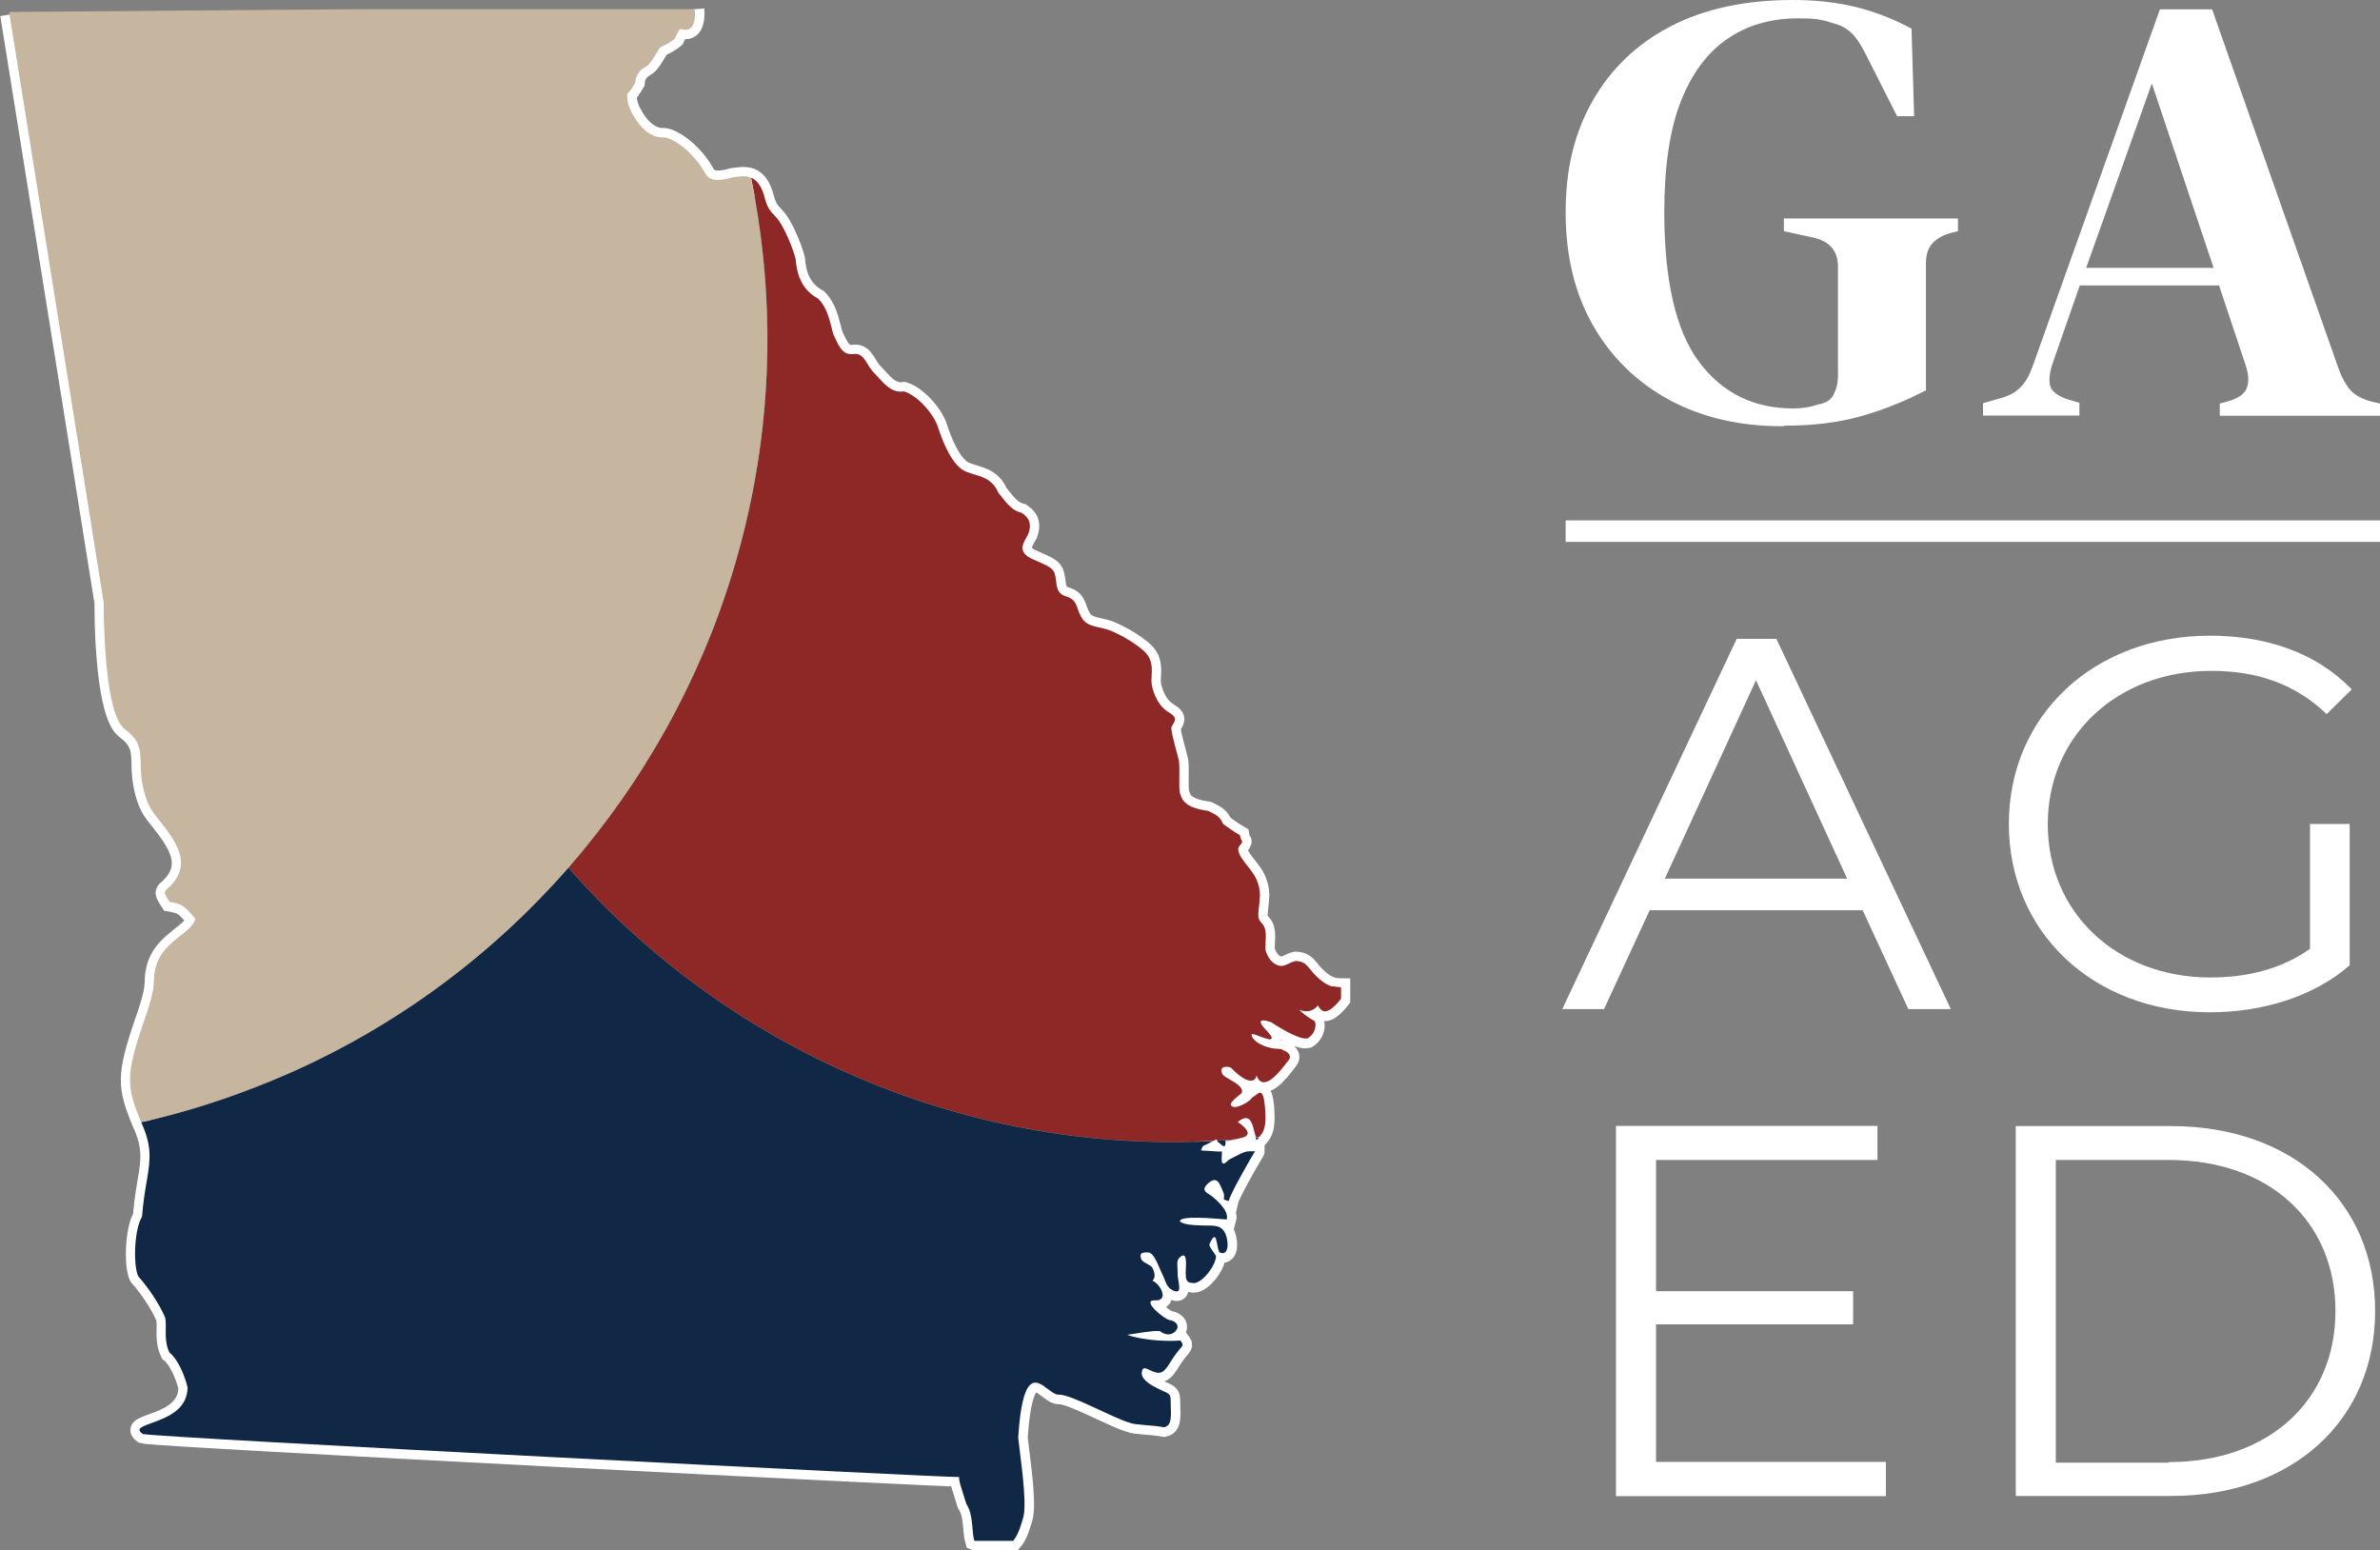 <?xml version="1.0" encoding="UTF-8"?>
<svg id="Layer_1" data-name="Layer 1" xmlns="http://www.w3.org/2000/svg" width="127.16" height="82.82" viewBox="0 0 127.16 82.82">
  <rect x="0" y="0" width="127.16" height="82.82" fill="#808080" stroke="none"/>
  <defs>
    <style>
      .cls-1, .cls-2, .cls-3 {
        fill: none;
      }

      .cls-4 {
        fill: #fff;
      }

      .cls-5 {
        fill: #8e2826;
      }

      .cls-6 {
        fill: #c6b59f;
      }

      .cls-7 {
        fill: #102846;
      }

      .cls-2, .cls-3 {
        stroke: #fff;
        stroke-miterlimit: 10;
      }

      .cls-3 {
        stroke-width: .5px;
      }
    </style>
  </defs>
  <g>
    <polygon class="cls-1" points="19.38 .49 .51 .49 .51 .64 15.41 .52 19.38 .49"/>
    <path class="cls-2" d="m37.13.49c.03.36.04,1.35-.78,1.05-.15.18-.29.53-.29.53-.41.35-.75.39-.83.53-.1.16-.46.81-.66.93s-.57.29-.62.89c-.21.36-.36.56-.41.56-.04.12-.03.55.2.99.22.44.81,1.43,1.77,1.37.41.05,1.34.6,2.03,1.67.24.39.33.83,1.59.47.34-.05.69-.11,1,.01.3.12.57.43.74,1.12.19.72.46.78.75,1.19.29.41.72,1.37.89,2.03.06.81.31,1.64,1.2,2.12.57.57.66,1.42.83,1.95.24.48.39.9.77,1,.1.03.21.04.34.01.55-.04.64.6,1.05,1.01.41.4.84,1.11,1.61.99.66.21,1.5,1.08,1.79,1.86.25.8.78,2.13,1.5,2.42.51.2.97.25,1.33.56.16.13.3.31.41.57.54.7.78.96,1.25,1.08.46.3.52.66.35,1.13-.22.43-.7.97.32,1.38.78.35,1.05.42,1.13.89.09.45,0,.89.59,1.07.59.18.51.58.77,1.05.27.52.66.51,1.35.69.69.2,2.01,1.01,2.24,1.43.29.42.18.95.18,1.31-.01.43.3,1.33.89,1.68.59.35.34.48.17.83,0,.36.33,1.41.41,1.79.06.43-.03,1.52.06,1.74.09.22.12.75,1.5.93.63.3.64.39.81.71.66.47.69.47.89.59.08.44.19.24.08.44-.12.18-.32.23,0,.77.39.6.94.96.99,1.97-.05,1.02-.23,1.2.12,1.55.32.36.13.96.18,1.44.19.57.51.77.78.81.27.04.53-.21.83-.26.39.02.54.15.77.44.24.31.73.82,1.2.93.15.04.32.06.44.06v.62c-.42.53-.94,1-1.23.35-.2.25-.54.43-1.01.23.37.37.69.52.81.6.12.1.12.64-.35.93-.47.14-1.97-.87-1.97-.87,0,0-.01,0-.02,0-.11-.04-.61-.2-.51.06.09.28.85.81.47.87-.58-.12-1.13-.5-.93-.12.21.38.93.62,1.35.62.08,0,.16.01.24.03.32.08.56.31.36.56-.02.03-.06.08-.1.13-.36.47-1.26,1.67-1.63.7-.02.3-.41.59-1.37-.42-.41-.12-.64.05-.41.41.28.24,1.16.55.99.96-.37.3-.77.6-.48.72.25.12.96-.3,1.02-.47.35-.18.6-.73.71.53.08,1.05-.08,1.3-.31,1.56-.04.05-.08.1-.13.15-.02-.04-.03-.08-.05-.13-.16-.49-.2-1.45-.97-.82.29.19.9.68.23.84-.15.04-.28.07-.39.09-.34.07-.48.08-.5.03,0,0,0,0,0,0,0,0,0,0,0,0,.02.05.05.17,0,.28-.05.11-.3-.13-.41-.26-.04-.04-.06-.06-.06-.06l-.16.08-.55.27-.11.23.94.05h.19c0,.33-.14.98.36.45.61-.31.77-.41,1-.45.11-.02.22-.02.41-.02,0,0,0,.01-.01.02-.46.77-1.32,2.29-1.4,2.65-.48-.1-.13-.1-.3-.48-.16-.37-.29-.9-.78-.48s-.03.54.2.72c.21.18.91.76.77,1.23-.64-.05-2.61-.24-2.49.12.26.15.54.18,1.19.2.66.01,1.02-.05,1.25.48.19.53.12,1.19-.35.95-.17-.41-.12-1.34-.53-.41.04.21.24.38.36.62-.01.49-.72,1.44-1.2,1.44-.27-.04-.47.03-.41-.81.06-.88-.2-.7-.36-.53-.16.17-.08.42-.08.77-.03.4.3,1.16-.17.99-.47-.17-.45-.53-.65-.89-.18-.36-.42-1.17-.77-1.17s-.46.03-.35.38c.15.21.48.26.59.44.11.22.2.52,0,.69.43.16.91,1.1.14,1.05-.76-.03.48,1,.77,1.05.3.05.51.24.41.47-.1.23-.46.47-.93.12-.45-.03-1.26.14-1.74.2,1.01.36,2.52.35,2.84.3.24.31.12.24-.23.72-.37.48-.54,1.01-.93,1.01s-.77-.43-.87-.14c-.1.29.04.58.77.95s.75.22.75.87c.02.67.06,1.15-.36,1.23-.6-.12-1.59-.12-1.83-.24-.89-.25-3.18-1.55-3.8-1.5-.18,0-.37-.15-.6-.32-.61-.47-1.33-.95-1.56,2.61.09.91.47,3.25.29,4.2-.14.48-.27.97-.56,1.32h-2.03s-.05-.02-.05-.02c-.13-.42-.04-1.41-.42-1.95-.24-.78-.43-1.3-.38-1.44-.75.03-43.08-2.12-43.62-2.3-.97-.66,2.39-.43,2.39-2.49-.15-.66-.55-1.55-.96-1.85-.35-.69-.12-1.45-.24-1.89-.32-.75-.9-1.59-1.43-2.19-.27-.51-.24-2.48.2-3.2.13-1.7.46-2.52.39-3.48-.03-.45-.15-.93-.44-1.56,0,0,0,0,0,0-.78-1.87-.84-2.49.12-5.29.88-2.49.36-1.96.71-3.15.45-1.28,1.94-1.7,2.06-2.42-.6-.72-.72-.79-1.37-.9-.47-.72-.23-.47.24-1.07.43-.6.61-1.27-.17-2.45-.78-1.18-1.2-1.23-1.5-2.67-.3-1.47.24-2.14-.95-3.03-.53-.39-.82-1.79-.97-3.21-.19-1.76-.17-3.56-.17-3.56l-1.03-6.44L.51.78"/>
    <path class="cls-7" d="m67.06,61.49c-.18,0-.3,0-.41.02h.4s0-.01.01-.02Z"/>
    <path class="cls-7" d="m67.14,60.91c.04-.05.09-.1.13-.15-.06,0-.12.01-.18.02.02.05.03.09.05.13Z"/>
    <path class="cls-7" d="m65.45,61.2c.05-.12.03-.24,0-.28-.14,0-.28.02-.42.03.12.12.37.37.41.26Z"/>
    <path class="cls-7" d="m65.96,60.89c-.17.01-.33.02-.5.03.02.05.16.04.5-.03Z"/>
    <path class="cls-7" d="m65.65,64.16c.08-.36.94-1.88,1.4-2.65h-.4c-.23.04-.4.14-1,.45-.5.53-.36-.12-.36-.44h-.19s-.94-.06-.94-.06l.11-.23.55-.27c-6.83.35-13.49-.95-19.51-3.62-5.69-2.52-10.81-6.27-14.94-10.98-4.05,4.63-9.11,8.42-14.96,11-2.31,1.01-4.73,1.85-7.26,2.46-.2.05-.41.09-.61.13,0,0,0,0,0,0,.29.63.41,1.11.44,1.56.07.96-.26,1.78-.39,3.48-.44.72-.47,2.69-.2,3.2.53.6,1.11,1.44,1.43,2.19.12.44-.11,1.2.24,1.89.41.3.81,1.19.96,1.85,0,2.06-3.36,1.83-2.39,2.49.54.18,42.87,2.33,43.62,2.3-.05.14.14.66.38,1.44.38.54.29,1.53.42,1.95,0,0,.05,0,.05.02h2.03c.29-.35.42-.84.56-1.32.18-.95-.2-3.29-.29-4.2.23-3.56.95-3.08,1.56-2.61.23.17.42.32.6.32.62-.05,2.91,1.25,3.8,1.5.24.12,1.23.12,1.83.24.42-.08.38-.56.36-1.23,0-.65-.02-.5-.75-.87s-.87-.66-.77-.95c.1-.29.48.14.87.14s.56-.53.93-1.01c.35-.48.47-.41.23-.72-.32.05-1.83.06-2.84-.3.48-.06,1.29-.23,1.74-.2.47.35.83.11.93-.12.1-.23-.11-.42-.41-.47-.29-.05-1.53-1.08-.77-1.05.77.05.29-.89-.14-1.05.2-.17.11-.47,0-.69-.11-.18-.44-.23-.59-.44-.11-.35,0-.38.35-.38s.59.81.77,1.17c.2.36.18.72.65.89.47.17.14-.59.17-.99,0-.35-.08-.6.08-.77.16-.17.42-.35.36.53-.06.84.14.77.41.81.48,0,1.19-.95,1.2-1.44-.12-.24-.32-.41-.36-.62.41-.93.36,0,.53.41.47.24.54-.42.35-.95-.23-.53-.59-.47-1.25-.48-.65-.02-.93-.05-1.19-.2-.12-.36,1.85-.17,2.49-.12.14-.47-.56-1.05-.77-1.23-.23-.18-.69-.3-.2-.72s.62.11.78.48c.17.38-.18.38.3.48Z"/>
    <path class="cls-5" d="m68.85,56.64c.19-.24-.04-.47-.36-.56.09.23.17.46.26.69.04-.05.08-.1.1-.13Z"/>
    <path class="cls-5" d="m71.2,52.71c-.47-.11-.96-.62-1.2-.93-.23-.29-.38-.42-.77-.44-.3.05-.56.3-.83.26-.27-.04-.59-.24-.78-.81-.05-.48.14-1.08-.18-1.44-.35-.35-.17-.53-.12-1.55-.05-1.01-.6-1.37-.99-1.97-.32-.54-.12-.59,0-.77.11-.2,0,0-.08-.44-.2-.12-.23-.12-.89-.59-.17-.32-.18-.41-.81-.71-1.38-.18-1.41-.71-1.5-.93-.09-.22,0-1.31-.06-1.74-.08-.38-.41-1.43-.41-1.79.17-.35.42-.48-.17-.83-.59-.35-.9-1.25-.89-1.68,0-.36.11-.89-.18-1.31-.23-.42-1.55-1.23-2.24-1.43-.69-.18-1.08-.17-1.35-.69-.26-.47-.18-.87-.77-1.05-.59-.18-.5-.62-.59-1.07-.08-.47-.35-.54-1.13-.89-1.02-.41-.54-.95-.32-1.38.17-.47.11-.83-.35-1.13-.47-.12-.71-.38-1.25-1.08-.11-.26-.25-.44-.41-.57-.36-.31-.82-.36-1.33-.56-.72-.29-1.25-1.62-1.5-2.42-.29-.78-1.13-1.65-1.79-1.86-.77.12-1.2-.59-1.61-.99-.41-.41-.5-1.05-1.05-1.01-.13.02-.24.01-.34-.01-.38-.1-.53-.52-.77-1-.17-.53-.26-1.38-.83-1.95-.89-.48-1.14-1.31-1.2-2.12-.17-.66-.6-1.62-.89-2.03-.29-.41-.56-.47-.75-1.19-.17-.69-.44-.99-.74-1.12,1.13,5.51,1.14,11.01.19,16.26-.29,1.59-.67,3.16-1.13,4.69-1.77,5.88-4.79,11.31-8.81,15.91,4.13,4.72,9.25,8.46,14.94,10.98,6.02,2.67,12.68,3.97,19.51,3.62l.16-.08s.02.03.06.06c.14,0,.28-.02.42-.03,0,0,0,0,0,0,0,0,0,0,0,0,.17-.01.33-.02.5-.03.11-.02.24-.05.39-.09.67-.16.06-.65-.23-.84.77-.63.81.33.97.82.06,0,.12-.01.18-.02.23-.26.4-.51.31-1.56-.11-1.26-.36-.71-.71-.53-.06.17-.77.59-1.02.47-.29-.12.11-.42.48-.72.17-.41-.71-.72-.99-.96-.23-.36,0-.53.41-.41.96,1.01,1.35.72,1.37.42.37.97,1.27-.23,1.63-.7-.09-.23-.17-.46-.26-.69-.08-.02-.16-.03-.24-.03-.42,0-1.14-.24-1.35-.62-.2-.38.35,0,.93.12.38-.06-.38-.59-.47-.87-.1-.26.4-.1.51-.06.01,0,.02,0,.02,0,0,0,1.5,1.01,1.97.87.47-.29.47-.83.35-.93-.12-.08-.44-.23-.81-.6.47.2.81.02,1.01-.23.29.65.81.18,1.23-.35v-.62c-.12,0-.29-.02-.44-.06Z"/>
    <path class="cls-6" d="m40.12,9.49c-.31-.13-.66-.06-1-.01-1.26.36-1.35-.08-1.59-.47-.69-1.07-1.62-1.62-2.03-1.67-.96.06-1.55-.93-1.77-1.37-.23-.44-.24-.87-.2-.99.05,0,.2-.2.41-.56.05-.6.42-.77.62-.89s.56-.77.66-.93c.08-.14.42-.18.83-.53,0,0,.14-.35.29-.53.83.3.82-.69.78-1.05h-17.75l-3.97.03L.51.64v.14l4,24.97,1.03,6.44s-.01,1.8.17,3.56c.15,1.43.43,2.82.97,3.21,1.19.89.65,1.56.95,3.03.3,1.44.72,1.49,1.5,2.67.78,1.18.6,1.85.17,2.45-.47.6-.71.35-.24,1.07.65.11.77.18,1.37.9-.12.72-1.61,1.14-2.06,2.42-.35,1.19.17.66-.71,3.15-.96,2.81-.9,3.42-.12,5.29.2-.05.41-.08.61-.13,2.53-.61,4.95-1.45,7.26-2.46,5.85-2.57,10.91-6.37,14.96-11,4.02-4.61,7.04-10.03,8.81-15.91.46-1.54.84-3.1,1.13-4.69.96-5.24.94-10.74-.19-16.26Z"/>
  </g>
  <g>
    <path class="cls-4" d="m95.21,22.77c-2.28,0-4.29-.47-6.03-1.41-1.72-.94-3.09-2.26-4.07-3.98s-1.46-3.72-1.46-6.04.47-4.24,1.44-5.95c.97-1.7,2.34-3.03,4.16-3.98,1.81-.94,3.99-1.41,6.54-1.41,1.2,0,2.34.12,3.39.38,1.04.26,2.02.65,2.95,1.15l.14,4.68h-.91l-1.67-3.3c-.26-.52-.52-.91-.77-1.15s-.57-.42-.98-.52c-.3-.1-.57-.17-.84-.21s-.61-.05-1.04-.05c-1.41,0-2.67.35-3.73,1.07-1.08.72-1.92,1.84-2.52,3.35s-.89,3.51-.89,5.95c0,3.68.63,6.35,1.87,8s2.92,2.47,5.01,2.47c.48,0,.93-.07,1.28-.2.42-.07.72-.22.87-.51s.25-.61.25-1.03v-5.83c0-.87-.46-1.38-1.38-1.57l-1.51-.33v-.68h9.3v.68l-.4.1c-.42.12-.76.31-.98.57-.22.25-.33.6-.33,1.03v6.8c-1.17.61-2.36,1.08-3.56,1.41-1.2.33-2.53.48-3.99.48l-.09.04-.04-.03v.02Z"/>
    <path class="cls-4" d="m105.95,22.22v-.68l.91-.26c.47-.12.84-.33,1.1-.6.26-.26.47-.63.63-1.08L115.4.5h2.79l6.77,19.23c.17.47.38.84.61,1.1.22.25.57.46,1.08.61l.51.12v.65h-8.56v-.65l.57-.16c.48-.16.78-.38.89-.72s.07-.73-.09-1.2l-1.41-4.23h-7.44l-1.45,4.16c-.16.47-.21.87-.14,1.17s.35.53.84.72l.73.22v.68h-5.17,0v.02Zm5.51-7.91h6.81l-3.3-9.85-3.51,9.85Z"/>
  </g>
  <g>
    <path class="cls-4" d="m99.49,48.63h-11.35l-2.44,5.28h-2.23l9.32-19.78h2.12l9.32,19.78h-2.27l-2.44-5.28h-.04.01Zm-.8-1.69l-4.87-10.6-4.87,10.6h9.79-.05Z"/>
    <path class="cls-4" d="m123.47,44.02h2.07v7.55c-1.92,1.67-4.65,2.51-7.48,2.51-6.2,0-10.73-4.26-10.73-10.06s4.54-10.06,10.75-10.06c3.09,0,5.75.97,7.57,2.87l-1.34,1.32c-1.71-1.64-3.76-2.31-6.16-2.31-5.02,0-8.74,3.46-8.74,8.19s3.68,8.19,8.69,8.19c1.93,0,3.76-.43,5.32-1.53v-6.68h.02l.04.02h-.01Z"/>
    <path class="cls-4" d="m100.76,78.11v1.82h-14.42v-19.78h13.97v1.82h-11.83v7.01h10.53v1.77h-10.53v7.35h12.28Z"/>
    <path class="cls-4" d="m107.7,60.16h8.3c6.53,0,10.9,4.06,10.9,9.88s-4.39,9.88-10.9,9.88h-8.3v-19.78.02Zm8.17,17.95c5.4,0,8.91-3.33,8.91-8.07s-3.48-8.07-8.91-8.07h-6.03v16.17h6.03v-.02h0Z"/>
  </g>
  <rect class="cls-4" x="83.65" y="27.8" width="43.51" height="1.15"/>
  <rect class="cls-3" x="0" y=".64" width="37.63" height="0"/>
</svg>